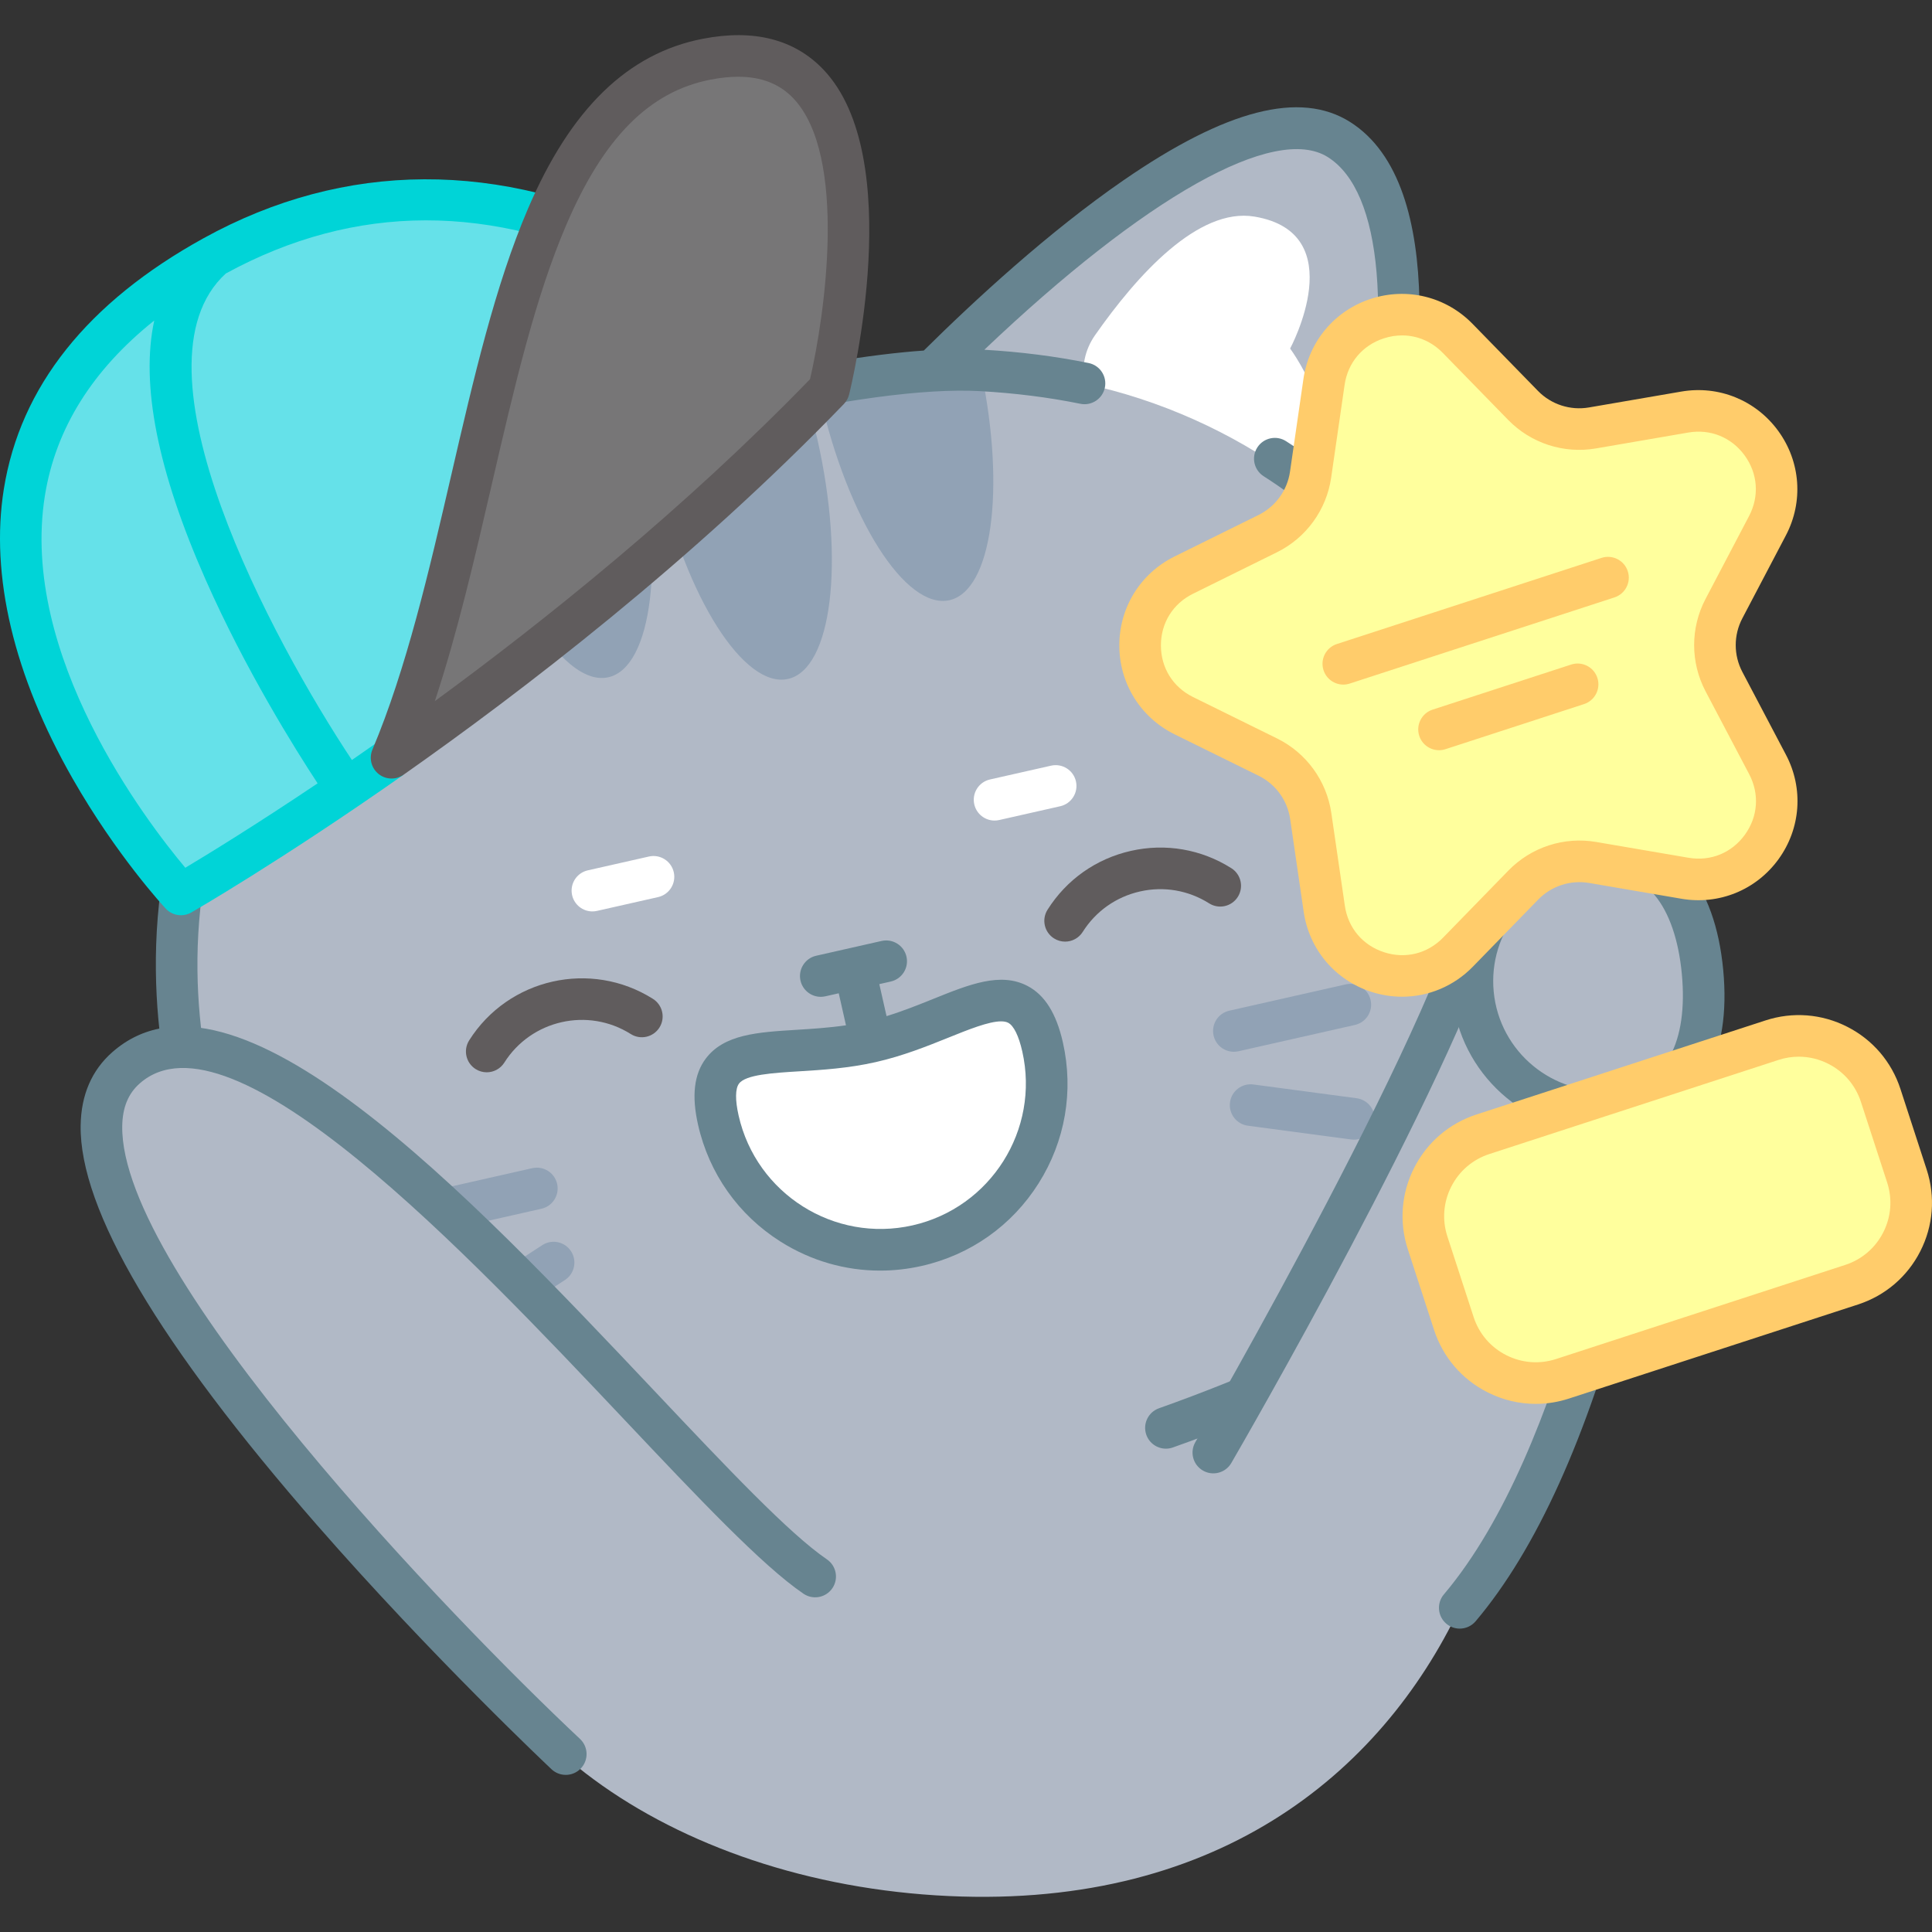 <?xml version="1.0" encoding="iso-8859-1"?>
<!-- Generator: Adobe Illustrator 27.5.0, SVG Export Plug-In . SVG Version: 6.00 Build 0)  -->
<svg xmlns="http://www.w3.org/2000/svg" xmlns:xlink="http://www.w3.org/1999/xlink" version="1.1" id="Capa_1" x="0px" y="0px" viewBox="0 0 512 512" style="enable-background:new 0 0 512 512;" xml:space="preserve">
<rect x="0" y="0" width="512" height="512" fill="#333333" stroke="none"/>
<g>
	<g>
		<path style="fill:#B1B9C6;" d="M356.754,357.561c29.506-18.464,47.883-50.758,48.354-86.257    c0.272-20.638-1.816-40.742-6.244-60.344c-5.12-22.662-16.259-47.805-35.912-68.623c6.337-27.791,17.058-89.465-8.109-105.356    c-25.348-16.005-82.718,36.487-107.608,61.275c-14.898,0.856-33.64,4.061-54.829,8.948c-21.235,4.698-39.536,9.864-53.356,15.496    c-33.143-11.691-107.498-34.394-123.493-9.062c-15.885,25.159,20.275,76.204,37.98,98.589c-8.8,27.251-8.049,54.749-2.927,77.416    c4.429,19.601,11.187,38.65,20.305,57.166c10.868,22.064,28.84,39.036,50.35,48.715c-0.555,2.744-0.936,5.534-1.115,8.369    c-3.132,49.693,54.108,93.744,127.848,98.392c73.74,4.647,117.885-32.065,138.851-76.196    C397.81,403.018,383.37,377.537,356.754,357.561z"/>
		<g>
			<path style="fill:#91A2B5;" d="M216.621,116.438c7.331,32.445,3.829,60.862-7.773,63.484     c-11.627,2.627-27.006-21.525-34.336-53.97c-1.005-4.447-1.807-8.809-2.397-13.036c13.548-3.714,27.237-6.807,41.072-9.254     C214.472,107.732,215.622,112.016,216.621,116.438z"/>
			<g>
				<path style="fill:#91A2B5;" d="M168.999,115.996c7.325,32.421,3.853,60.857-7.773,63.484      c-11.18,2.526-25.9-19.868-33.506-50.528c6.803-3.521,13.978-6.552,21.455-9.051c6.413-2.128,12.853-4.132,19.333-5.961      C168.69,114.629,168.841,115.3,168.999,115.996z"/>
				<path style="fill:#91A2B5;" d="M260.097,98.756c6.392,31.065,2.762,57.761-8.467,60.298      c-11.627,2.627-26.987-21.555-34.312-53.975c-0.157-0.696-0.309-1.367-0.441-2.068c7.617-1.303,15.31-2.389,23.018-3.294      C246.685,98.913,253.433,98.616,260.097,98.756z"/>
			</g>
		</g>
		<path style="fill:#FFFFFF;" d="M341.897,92.365c0,0,5.072,6.845,7.543,15.242c2.301,7.757-1.086,14.841-6.73,18.754    c-16.394-11.884-35.232-20.371-55.32-24.684c-0.792-4.312,0.049-8.915,2.814-12.856c11.094-15.849,27.304-33.9,42.225-31.422    C358.425,61.736,341.897,92.365,341.897,92.365z"/>
		<path style="fill:#678490;" d="M163.499,410.101c-19.943,0-39.4-5.447-56.423-15.818c-17.686-10.775-31.9-26.349-41.104-45.036    c-9.251-18.786-16.228-38.43-20.737-58.388c-5.16-22.839-9.766-67.641,17.36-111.089l9.35,5.838    C46.905,225.71,51.198,267.243,55.985,288.43c4.319,19.114,11.005,37.937,19.874,55.947c8.279,16.807,21.056,30.809,36.952,40.493    c15.915,9.697,34.204,14.618,52.89,14.184l0.246,11.02C165.13,410.092,164.313,410.101,163.499,410.101z"/>
		<path style="fill:#678490;" d="M404.24,209.746c-3.826-16.935-13.132-44.637-35.28-69.067    c7.598-34.535,15.351-91.607-11.185-108.361c-13.216-8.346-32.853-3.287-60.038,15.459c-19.83,13.674-39.466,31.804-52.92,45.122    c-14.242,1.003-32.179,3.983-53.601,8.924c-30.197,6.682-52.518,13.889-66.345,21.421c-8.575,4.677-16.633,9.841-23.954,15.348    c-2.432,1.83-2.92,5.285-1.091,7.717c1.083,1.439,2.735,2.198,4.408,2.198c1.153,0,2.316-0.36,3.309-1.107    c6.894-5.187,14.5-10.059,22.603-14.479c12.915-7.036,34.263-13.879,63.498-20.348c29.125-6.716,51.342-9.707,66.027-8.919    c9.228,0.51,18.19,1.638,26.636,3.355c2.982,0.61,5.892-1.32,6.498-4.302c0.607-2.982-1.32-5.892-4.302-6.498    c-8.788-1.787-18.084-2.968-27.641-3.522c42.574-40.481,76.96-59.932,91.028-51.051c14.53,9.174,17.309,42.394,7.774,89.719    c-5.603-5.106-11.856-9.973-18.858-14.444c-2.566-1.639-5.973-0.885-7.611,1.679c-1.638,2.566-0.886,5.973,1.679,7.611    c39.847,25.442,53.828,64.785,58.615,85.973c4.318,19.114,6.374,38.983,6.109,59.055c-0.249,18.734-5.765,36.871-15.953,52.449    c-10.201,15.597-24.604,27.888-41.652,35.544c-11.452,5.138-23.179,9.843-34.854,13.984c-2.868,1.018-4.369,4.168-3.351,7.036    c0.801,2.259,2.926,3.67,5.194,3.67c0.612,0,1.233-0.103,1.842-0.319c11.953-4.24,23.958-9.056,35.682-14.316    c18.975-8.522,35.007-22.204,46.363-39.568c11.335-17.332,17.473-37.504,17.75-58.335    C410.895,250.439,408.748,229.703,404.24,209.746z"/>
		<g>
			<g>
				<path style="fill:#91A2B5;" d="M326.984,278.731c-2.519,0-4.792-1.738-5.371-4.298c-0.671-2.969,1.192-5.919,4.161-6.59      l30.864-6.973c2.966-0.667,5.919,1.193,6.59,4.162c0.671,2.969-1.192,5.919-4.161,6.59l-30.864,6.973      C327.794,278.687,327.386,278.731,326.984,278.731z"/>
				<path style="fill:#91A2B5;" d="M358.798,302.019c-0.243,0-0.488-0.017-0.735-0.049l-27.365-3.648      c-3.017-0.402-5.137-3.174-4.735-6.191c0.402-3.018,3.177-5.131,6.191-4.735l27.365,3.648c3.017,0.402,5.137,3.174,4.734,6.191      C363.885,300.006,361.518,302.019,358.798,302.019z"/>
			</g>
			<g>
				<path style="fill:#91A2B5;" d="M111.402,327.439c-2.519,0-4.792-1.738-5.37-4.298c-0.671-2.969,1.192-5.919,4.161-6.59      l30.864-6.973c2.968-0.666,5.919,1.193,6.59,4.162c0.671,2.969-1.192,5.919-4.161,6.59l-30.864,6.973      C112.212,327.395,111.804,327.439,111.402,327.439z"/>
				<path style="fill:#91A2B5;" d="M123.574,355.165c-1.802,0-3.568-0.883-4.624-2.506c-1.66-2.551-0.938-5.965,1.613-7.624      l23.14-15.058c2.55-1.663,5.965-0.939,7.625,1.613c1.66,2.551,0.938,5.965-1.613,7.625l-23.14,15.058      C125.647,354.876,124.604,355.165,123.574,355.165z"/>
			</g>
		</g>
		<g>
			<path style="fill:#FFFFFF;" d="M263.566,217.455c-2.519,0-4.792-1.737-5.371-4.298c-0.671-2.969,1.192-5.919,4.161-6.59     l16.192-3.659c2.973-0.666,5.92,1.192,6.59,4.162c0.671,2.969-1.192,5.919-4.161,6.59l-16.192,3.659     C264.376,217.411,263.968,217.455,263.566,217.455z"/>
			<path style="fill:#FFFFFF;" d="M156.987,241.534c-2.519,0-4.792-1.737-5.371-4.298c-0.671-2.969,1.192-5.919,4.161-6.589     l16.191-3.659c2.97-0.674,5.919,1.191,6.59,4.161c0.671,2.969-1.192,5.919-4.161,6.59l-16.191,3.659     C157.798,241.49,157.389,241.534,156.987,241.534z"/>
		</g>
		<path style="fill:#FFFFFF;" d="M276.294,277.442c-5.361-23.729-21.732-6.702-45.46-1.341    c-23.729,5.361-45.829-2.973-40.468,20.755c5.361,23.729,28.943,38.618,52.672,33.257S281.655,301.17,276.294,277.442z"/>
		<path style="fill:#678490;" d="M281.67,276.227c-1.729-7.656-4.795-12.543-9.37-14.941c-7.152-3.75-15.42-0.418-24.991,3.439    c-3.798,1.531-7.964,3.203-12.365,4.56l-1.917-8.485l3.038-0.686c2.969-0.671,4.832-3.621,4.161-6.59    c-0.671-2.968-3.622-4.828-6.59-4.162L216.3,253.28c-2.969,0.671-4.832,3.621-4.161,6.59c0.578,2.56,2.852,4.298,5.37,4.298    c0.402,0,0.811-0.044,1.219-0.136l3.548-0.802l1.917,8.485c-4.558,0.666-9.038,0.948-13.125,1.199    c-10.3,0.633-19.196,1.179-24.042,7.639c-3.099,4.131-3.766,9.861-2.036,17.517c2.917,12.912,10.688,23.915,21.881,30.983    c8.019,5.063,17.105,7.672,26.362,7.672c3.665,0,7.357-0.409,11.018-1.236c12.912-2.918,23.916-10.689,30.983-21.881    C282.301,302.415,284.587,289.139,281.67,276.227z M241.823,324.737c-20.729,4.684-41.399-8.368-46.082-29.096    c-0.934-4.133-0.898-7.142,0.102-8.475c1.789-2.385,8.964-2.825,15.901-3.252c6.12-0.376,13.057-0.801,20.304-2.438    c7.248-1.638,13.694-4.236,19.381-6.527c5.234-2.11,10.613-4.277,13.865-4.277c0.753,0,1.392,0.117,1.889,0.377    c1.475,0.773,2.802,3.475,3.735,7.607C275.602,299.382,262.549,320.055,241.823,324.737z"/>
		<g>
			<path style="fill:#605C5D;" d="M282.262,249.539c-1.006,0-2.023-0.275-2.937-0.852c-2.573-1.625-3.343-5.029-1.717-7.602     c5.035-7.975,12.875-13.512,22.075-15.59c9.202-2.081,18.659-0.45,26.634,4.585c2.573,1.625,3.342,5.029,1.717,7.602     c-1.625,2.574-5.028,3.345-7.602,1.717c-5.485-3.463-11.99-4.584-18.32-3.154c-6.328,1.43-11.721,5.238-15.185,10.724     C285.879,248.629,284.091,249.539,282.262,249.539z"/>
			<path style="fill:#605C5D;" d="M128.984,284.17c-1.006,0-2.024-0.275-2.937-0.852c-2.573-1.624-3.342-5.029-1.717-7.602     c10.394-16.462,32.244-21.4,48.708-11.005c2.574,1.624,3.343,5.029,1.718,7.602c-1.626,2.572-5.028,3.344-7.602,1.717     c-11.326-7.149-26.355-3.754-33.505,7.571C132.601,283.26,130.812,284.17,128.984,284.17z"/>
		</g>
		<g>
			<path style="fill:#65E1E9;" d="M47.959,237.04c0,0,95.648-54.867,171.716-133.798c0,0-75.668-83.516-163.056-35.291     C-53.133,128.517,47.959,237.04,47.959,237.04z"/>
			<g>
				<polygon style="fill:#00D4D7;" points="215.594,106.947 219.675,103.243 215.591,106.943     "/>
				<path style="fill:#00D4D7;" d="M173.373,62.58c-40.736-20.273-82.03-20.085-119.417,0.547      c-30.8,16.997-48.614,39.379-52.948,66.525c-3.653,22.881,2.656,49.403,18.244,76.698      c11.616,20.339,24.145,33.881,24.673,34.447c1.072,1.151,2.544,1.754,4.034,1.754c0.937,0,1.883-0.239,2.74-0.731      c0.234-0.134,23.784-13.691,56.239-36.5l-6.338-9.018c-2.505,1.76-4.952,3.462-7.342,5.108      C72.305,169.856,32.963,97.029,59.848,72.474c34.299-18.708,70.734-18.776,108.307-0.18      c28.546,14.129,47.116,34.298,47.436,34.649l8.167-7.4C222.958,98.659,203.794,77.72,173.373,62.58z M54.476,153.585      c10.553,23.888,23.766,44.98,29.696,54.009c-16.441,11.049-29.048,18.771-35.065,22.37      c-10.264-12.237-43.995-56.245-37.209-98.61c2.844-17.753,12.568-33.302,28.982-46.414      C37.218,101.812,41.747,124.771,54.476,153.585z"/>
			</g>
			<path style="fill:#777677;" d="M219.672,103.234c-38.629,40.062-82.282,73.947-115.902,97.576     c18.21-43.177,24.034-103.27,41.222-143.344c9.378-21.938,22.174-37.884,42.288-41.776     C244.098,4.706,219.672,103.234,219.672,103.234z"/>
			<path style="fill:#605C5D;" d="M103.771,206.32c-1.229,0-2.453-0.409-3.46-1.221c-1.913-1.543-2.573-4.166-1.618-6.432     c9.007-21.355,15.038-47.435,20.87-72.657c5.996-25.928,11.659-50.418,20.365-70.717c11.306-26.447,26.453-41.173,46.306-45.015     c13.586-2.629,24.355,0.134,32.015,8.202c22.038,23.217,7.407,83.524,6.773,86.079c-0.233,0.94-0.71,1.802-1.382,2.499     c-40.157,41.646-85.627,76.421-116.7,98.259C105.986,205.988,104.877,206.32,103.771,206.32z M195.638,20.339     c-2.255,0-4.689,0.254-7.312,0.761c-16.21,3.136-28.37,15.381-38.267,38.532c-8.321,19.402-13.877,43.426-19.758,68.862     c-4.474,19.348-9.062,39.191-15.064,57.31c29.031-21.246,66.055-50.887,99.428-85.318c3.939-16.886,10.018-59.227-4.415-74.422     C206.612,22.235,201.795,20.339,195.638,20.339z M219.672,103.234h0.01H219.672z"/>
		</g>
	</g>
	<path style="fill:#B1B9C6;" d="M321.545,384.947c0,0,68.816-118.625,73.525-153.912l41.662,55.32c0,0-12.43,95.464-49.883,139.735   L321.545,384.947z"/>
	<path style="fill:#678490;" d="M386.846,431.601c-1.257,0-2.521-0.428-3.556-1.303c-2.323-1.966-2.614-5.443-0.648-7.767   c32.895-38.885,46.179-120.268,48.312-134.687l-33.258-44.162c-13.785,44.477-68.816,139.6-71.385,144.029   c-1.527,2.631-4.9,3.529-7.532,2.002c-2.633-1.527-3.529-4.9-2.001-7.533c0.682-1.177,68.318-118.072,72.83-151.875   c0.296-2.216,1.902-4.034,4.065-4.602c2.164-0.566,4.454,0.229,5.8,2.016l41.663,55.321c0.867,1.152,1.249,2.597,1.063,4.026   c-0.129,0.989-3.244,24.558-11.035,53.965c-10.548,39.813-24.042,69.628-40.106,88.618   C389.967,430.938,388.411,431.601,386.846,431.601z"/>
	<g>
		<g>
			<path style="fill:#B1B9C6;" d="M390.361,263.316c1.808,19.016,18.689,32.965,37.705,31.156     c19.016-1.808,24.926-17.925,23.118-36.94c-1.808-19.016-10.651-33.729-29.666-31.921     C402.502,227.419,388.552,244.3,390.361,263.316z"/>
			<path style="fill:#678490;" d="M424.761,300.141c-20.414,0-37.916-15.578-39.887-36.303c-1.014-10.662,2.185-21.081,9.007-29.336     c6.823-8.257,16.452-13.362,27.114-14.376c10.731-1.016,19.742,2.482,26.056,10.129c5.304,6.423,8.54,15.425,9.617,26.756     c1.078,11.331-0.403,20.781-4.401,28.09c-4.76,8.7-12.949,13.838-23.681,14.858C427.303,300.081,426.026,300.141,424.761,300.141     z M424.635,230.971c-0.839,0-1.703,0.042-2.596,0.127c-7.731,0.735-14.714,4.437-19.661,10.424     c-4.947,5.986-7.266,13.541-6.532,21.272c1.518,15.96,15.736,27.713,31.698,26.191c7.122-0.677,12.047-3.679,15.055-9.176     c2.88-5.263,3.952-12.787,3.099-21.756c-0.853-8.969-3.324-16.155-7.144-20.781C435.063,233.045,430.493,230.971,424.635,230.971     z"/>
		</g>
		<path style="fill:#FFFF9D;" d="M386.301,89.678l17.334,17.766c4.774,4.893,11.651,7.124,18.388,5.965l24.462-4.208    c16.967-2.919,29.915,14.885,21.911,30.127l-11.54,21.976c-3.178,6.053-3.175,13.282,0.009,19.331l11.561,21.964    c8.019,15.234-4.912,33.051-21.882,30.149l-24.466-4.184c-6.739-1.152-13.613,1.085-18.382,5.983l-17.317,17.783    c-12.011,12.334-32.951,5.541-35.435-11.495l-3.581-24.562c-0.986-6.765-5.238-12.611-11.37-15.634l-22.264-10.974    c-15.442-7.612-15.452-29.626-0.018-37.253l22.253-10.996c6.129-3.029,10.375-8.879,11.355-15.645l3.557-24.565    C353.345,84.168,374.278,77.355,386.301,89.678z"/>
		<path style="fill:#FFCC6B;" d="M371.57,264.139c-2.726,0-5.483-0.427-8.182-1.301c-9.585-3.11-16.443-11.236-17.897-21.207    l-3.581-24.562c-0.725-4.971-3.847-9.264-8.353-11.486l-22.263-10.974c-9.039-4.456-14.657-13.484-14.662-23.561    c-0.005-10.078,5.604-19.111,14.639-23.576l22.253-10.995c4.504-2.225,7.622-6.523,8.343-11.494l3.557-24.564    c1.444-9.974,8.295-18.107,17.878-21.226c9.583-3.118,19.908-0.575,26.945,6.637l0,0l17.334,17.767    c3.509,3.596,8.556,5.23,13.509,4.382l24.462-4.207c9.929-1.711,19.784,2.294,25.711,10.443c5.927,8.15,6.698,18.755,2.013,27.676    l-11.539,21.976c-2.336,4.448-2.334,9.758,0.006,14.202l11.561,21.965c4.693,8.917,3.932,19.524-1.988,27.68    c-5.919,8.156-15.767,12.168-25.7,10.467l-24.466-4.184c-4.95-0.848-10,0.796-13.505,4.395l-17.317,17.783    C385.277,261.361,378.526,264.139,371.57,264.139z M371.565,88.889c-1.605,0-3.237,0.257-4.853,0.784    c-5.649,1.838-9.529,6.445-10.38,12.324l-3.557,24.564c-1.24,8.564-6.612,15.963-14.368,19.796l-22.253,10.995    c-5.326,2.632-8.503,7.75-8.5,13.69c0.003,5.939,3.186,11.053,8.513,13.679l22.263,10.974c7.76,3.826,13.139,11.22,14.387,19.781    l3.581,24.562c0.857,5.878,4.742,10.481,10.391,12.314c5.65,1.835,11.498,0.387,15.643-3.868l17.316-17.783    c6.037-6.198,14.73-9.033,23.259-7.57l24.466,4.184c5.854,1.001,11.433-1.271,14.923-6.078c3.489-4.807,3.92-10.815,1.154-16.072    l-11.561-21.964c-4.03-7.655-4.034-16.799-0.012-24.46l11.539-21.976c2.762-5.259,2.325-11.266-1.169-16.07    c-3.494-4.805-9.078-7.072-14.929-6.065l-24.462,4.209c-8.522,1.467-17.223-1.353-23.266-7.547l-17.334-17.767    C379.396,90.491,375.568,88.889,371.565,88.889z"/>
		<path style="fill:#FFFF9D;" d="M469.608,275.656l-76.619,24.936c-11.998,3.905-18.559,16.797-14.654,28.795l6.95,21.354    c3.905,11.998,16.797,18.559,28.795,14.654l76.619-24.936c11.998-3.905,18.559-16.797,14.654-28.795l-6.95-21.354    C494.499,278.312,481.607,271.751,469.608,275.656z"/>
		<path style="fill:#FFCC6B;" d="M406.979,372.042c-4.41,0-8.788-1.041-12.832-3.099c-6.751-3.435-11.76-9.294-14.104-16.496    l-6.95-21.354c-2.344-7.203-1.743-14.887,1.692-21.638c3.436-6.751,9.294-11.76,16.497-14.103l76.619-24.937    c7.201-2.342,14.887-1.742,21.638,1.693c6.751,3.436,11.759,9.295,14.103,16.497l6.95,21.353    c2.344,7.203,1.743,14.887-1.692,21.638c-3.436,6.752-9.295,11.76-16.498,14.104l-76.618,24.935    C412.897,371.575,409.931,372.042,406.979,372.042z M476.696,280.036c-1.804,0-3.617,0.285-5.383,0.859c0,0,0,0,0,0.001    l-76.619,24.936c-4.403,1.433-7.985,4.494-10.085,8.622c-2.1,4.126-2.467,8.824-1.034,13.227l6.95,21.354    c1.433,4.403,4.495,7.985,8.622,10.084c4.127,2.102,8.825,2.469,13.228,1.035l76.619-24.937c4.403-1.433,7.985-4.494,10.085-8.621    c2.1-4.127,2.468-8.825,1.035-13.228l-6.95-21.353c-1.433-4.403-4.495-7.986-8.622-10.085    C482.069,280.672,479.392,280.036,476.696,280.036z"/>
	</g>
	<path style="fill:#B1B9C6;" d="M216.03,417.796c-35.5-24.162-142.772-169.955-182.646-134.808   c-39.874,35.146,116.553,181.866,116.553,181.866L216.03,417.796z"/>
	<path style="fill:#678490;" d="M149.935,470.364c-1.352,0-2.706-0.494-3.769-1.491c-0.312-0.293-31.514-29.632-62.2-64.766   c-41.88-47.948-62.94-83.565-62.595-105.857c0.125-8.086,2.941-14.612,8.369-19.397c32.142-28.331,94.111,37.273,143.903,89.987   c19.073,20.192,35.544,37.631,45.488,44.399c2.516,1.712,3.167,5.141,1.455,7.657c-1.713,2.516-5.141,3.167-7.657,1.455   c-10.933-7.441-27.785-25.284-47.299-45.943c-41.593-44.034-104.448-110.583-128.602-89.287c-3.044,2.683-4.56,6.379-4.637,11.298   c-0.61,39.307,87.366,130.567,121.315,162.414c2.22,2.082,2.331,5.57,0.249,7.79C152.87,469.78,151.404,470.364,149.935,470.364z"/>
	<path style="fill:#FFCC6B;" d="M355.988,181.424c-2.322,0-4.482-1.48-5.239-3.807c-0.942-2.894,0.641-6.004,3.535-6.946   l70.149-22.83c2.895-0.938,6.004,0.641,6.946,3.535c0.942,2.894-0.641,6.004-3.535,6.946l-70.149,22.83   C357.128,181.336,356.553,181.424,355.988,181.424z"/>
	<path style="fill:#FFCC6B;" d="M381.357,198.815c-2.322,0-4.482-1.48-5.239-3.807c-0.942-2.894,0.641-6.004,3.535-6.946   l36.723-11.951c2.896-0.939,6.005,0.641,6.946,3.535c0.942,2.894-0.641,6.004-3.535,6.946l-36.723,11.951   C382.497,198.727,381.922,198.815,381.357,198.815z"/>
</g>
<g>
</g>
<g>
</g>
<g>
</g>
<g>
</g>
<g>
</g>
<g>
</g>
<g>
</g>
<g>
</g>
<g>
</g>
<g>
</g>
<g>
</g>
<g>
</g>
<g>
</g>
<g>
</g>
<g>
</g>
</svg>
